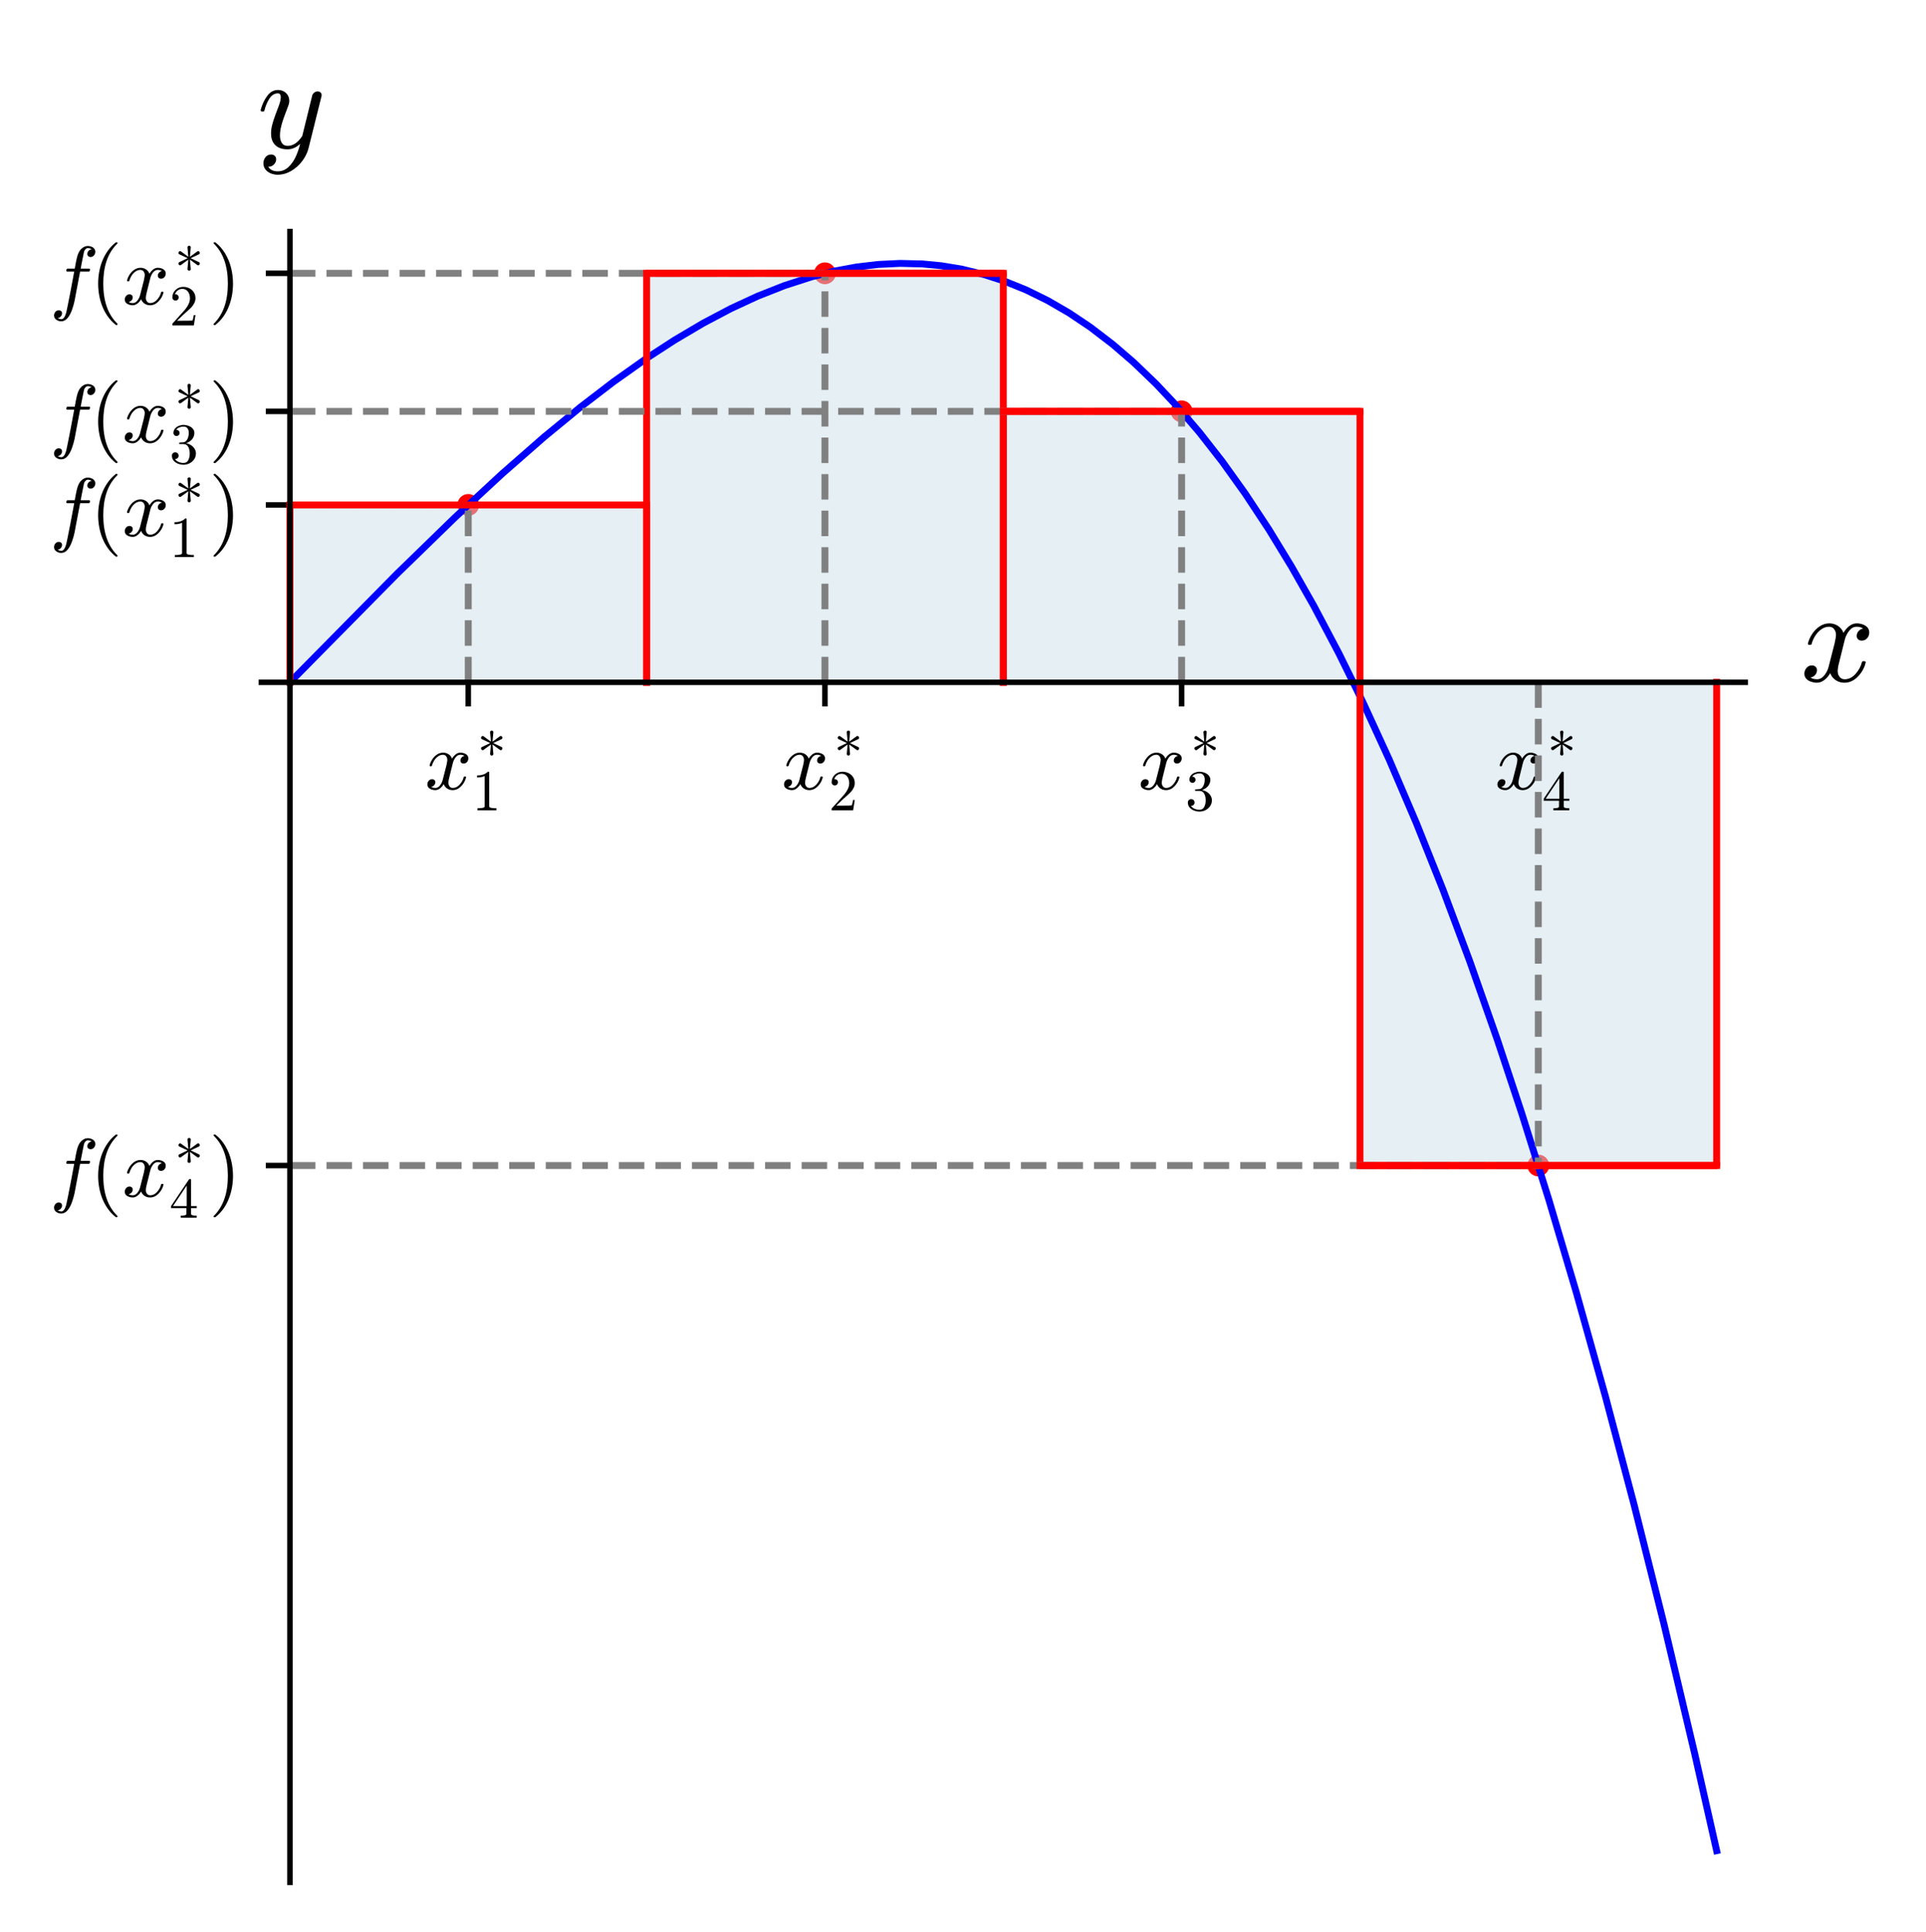<?xml version="1.0" encoding="utf-8" standalone="no"?>
<!DOCTYPE svg PUBLIC "-//W3C//DTD SVG 1.1//EN"
  "http://www.w3.org/Graphics/SVG/1.1/DTD/svg11.dtd">
<!-- Created with matplotlib (https://matplotlib.org/) -->
<svg height="280.188pt" version="1.1" viewBox="0 0 279.283 280.188" width="279.283pt" xmlns="http://www.w3.org/2000/svg" xmlns:xlink="http://www.w3.org/1999/xlink">
 <defs>
  <style type="text/css">
*{stroke-linecap:butt;stroke-linejoin:round;}
  </style>
 </defs>
 <g id="figure_1">
  <g id="patch_1">
   <path d="M 0 280.188 
L 279.283 280.188 
L 279.283 0 
L 0 0 
z
" style="fill:#ffffff;"/>
  </g>
  <g id="axes_1">
   <g id="patch_2">
    <path d="M 37.902 272.988 
L 253.063 272.988 
L 253.063 33.588 
L 37.902 33.588 
z
" style="fill:#ffffff;"/>
   </g>
   <g id="PathCollection_1">
    <path clip-path="url(#pe3fa8a6844)" d="M 67.901 74.804 
C 68.32 74.804 68.722 74.638 69.019 74.341 
C 69.315 74.045 69.482 73.642 69.482 73.223 
C 69.482 72.804 69.315 72.402 69.019 72.105 
C 68.722 71.809 68.32 71.642 67.901 71.642 
C 67.481 71.642 67.079 71.809 66.783 72.105 
C 66.486 72.402 66.32 72.804 66.32 73.223 
C 66.32 73.642 66.486 74.045 66.783 74.341 
C 67.079 74.638 67.481 74.804 67.901 74.804 
z
" style="fill:#ff0000;"/>
   </g>
   <g id="PathCollection_2">
    <path clip-path="url(#pe3fa8a6844)" d="M 119.622 41.216 
C 120.041 41.216 120.444 41.049 120.74 40.753 
C 121.037 40.456 121.203 40.054 121.203 39.634 
C 121.203 39.215 121.037 38.813 120.74 38.516 
C 120.444 38.22 120.041 38.053 119.622 38.053 
C 119.203 38.053 118.801 38.22 118.504 38.516 
C 118.208 38.813 118.041 39.215 118.041 39.634 
C 118.041 40.054 118.208 40.456 118.504 40.753 
C 118.801 41.049 119.203 41.216 119.622 41.216 
z
" style="fill:#ff0000;"/>
   </g>
   <g id="PathCollection_3">
    <path clip-path="url(#pe3fa8a6844)" d="M 171.344 61.236 
C 171.763 61.236 172.165 61.07 172.462 60.773 
C 172.758 60.477 172.925 60.075 172.925 59.655 
C 172.925 59.236 172.758 58.834 172.462 58.537 
C 172.165 58.241 171.763 58.074 171.344 58.074 
C 170.924 58.074 170.522 58.241 170.226 58.537 
C 169.929 58.834 169.762 59.236 169.762 59.655 
C 169.762 60.075 169.929 60.477 170.226 60.773 
C 170.522 61.07 170.924 61.236 171.344 61.236 
z
" style="fill:#ff0000;"/>
   </g>
   <g id="PathCollection_4">
    <path clip-path="url(#pe3fa8a6844)" d="M 223.065 170.606 
C 223.484 170.606 223.887 170.44 224.183 170.143 
C 224.48 169.847 224.646 169.444 224.646 169.025 
C 224.646 168.606 224.48 168.204 224.183 167.907 
C 223.887 167.611 223.484 167.444 223.065 167.444 
C 222.646 167.444 222.243 167.611 221.947 167.907 
C 221.65 168.204 221.484 168.606 221.484 169.025 
C 221.484 169.444 221.65 169.847 221.947 170.143 
C 222.243 170.44 222.646 170.606 223.065 170.606 
z
" style="fill:#ff0000;"/>
   </g>
   <g id="patch_3">
    <path clip-path="url(#pe3fa8a6844)" d="M 42.04 98.952 
L 42.04 73.223 
L 42.405 73.223 
L 42.638 73.223 
L 42.871 73.223 
L 42.991 73.223 
L 43.226 73.223 
L 43.523 73.223 
L 43.802 73.223 
L 44.23 73.223 
L 44.439 73.223 
L 44.543 73.223 
L 44.812 73.223 
L 45.254 73.223 
L 45.469 73.223 
L 45.713 73.223 
L 45.858 73.223 
L 46.149 73.223 
L 46.337 73.223 
L 46.71 73.223 
L 46.991 73.223 
L 47.272 73.223 
L 47.589 73.223 
L 47.632 73.223 
L 48.107 73.223 
L 48.267 73.223 
L 48.602 73.223 
L 48.9 73.223 
L 49.002 73.223 
L 49.193 73.223 
L 49.536 73.223 
L 49.9 73.223 
L 50.085 73.223 
L 50.377 73.223 
L 50.534 73.223 
L 50.943 73.223 
L 51.152 73.223 
L 51.513 73.223 
L 51.674 73.223 
L 51.826 73.223 
L 52.145 73.223 
L 52.385 73.223 
L 52.709 73.223 
L 52.989 73.223 
L 53.134 73.223 
L 53.35 73.223 
L 53.781 73.223 
L 54.074 73.223 
L 54.16 73.223 
L 54.599 73.223 
L 54.65 73.223 
L 55.086 73.223 
L 55.423 73.223 
L 55.666 73.223 
L 55.742 73.223 
L 56.104 73.223 
L 56.295 73.223 
L 56.556 73.223 
L 56.836 73.223 
L 57.076 73.223 
L 57.392 73.223 
L 57.525 73.223 
L 57.944 73.223 
L 58.049 73.223 
L 58.506 73.223 
L 58.679 73.223 
L 58.894 73.223 
L 59.282 73.223 
L 59.532 73.223 
L 59.609 73.223 
L 59.868 73.223 
L 60.289 73.223 
L 60.602 73.223 
L 60.645 73.223 
L 61.01 73.223 
L 61.245 73.223 
L 61.61 73.223 
L 61.753 73.223 
L 62.03 73.223 
L 62.365 73.223 
L 62.5 73.223 
L 62.876 73.223 
L 63.087 73.223 
L 63.284 73.223 
L 63.613 73.223 
L 63.786 73.223 
L 64.207 73.223 
L 64.265 73.223 
L 64.742 73.223 
L 64.882 73.223 
L 65.252 73.223 
L 65.366 73.223 
L 65.611 73.223 
L 65.879 73.223 
L 66.173 73.223 
L 66.577 73.223 
L 66.628 73.223 
L 67.025 73.223 
L 67.34 73.223 
L 67.536 73.223 
L 67.895 73.223 
L 68.025 73.223 
L 68.292 73.223 
L 68.583 73.223 
L 68.81 73.223 
L 69.045 73.223 
L 69.373 73.223 
L 69.538 73.223 
L 69.856 73.223 
L 69.982 73.223 
L 70.389 73.223 
L 70.707 73.223 
L 70.794 73.223 
L 71.09 73.223 
L 71.353 73.223 
L 71.709 73.223 
L 71.968 73.223 
L 72.076 73.223 
L 72.529 73.223 
L 72.817 73.223 
L 72.931 73.223 
L 73.166 73.223 
L 73.533 73.223 
L 73.761 73.223 
L 74.09 73.223 
L 74.346 73.223 
L 74.614 73.223 
L 74.856 73.223 
L 75.007 73.223 
L 75.213 73.223 
L 75.607 73.223 
L 75.884 73.223 
L 76.009 73.223 
L 76.446 73.223 
L 76.651 73.223 
L 76.993 73.223 
L 77.129 73.223 
L 77.329 73.223 
L 77.712 73.223 
L 77.879 73.223 
L 78.226 73.223 
L 78.554 73.223 
L 78.805 73.223 
L 78.82 73.223 
L 79.299 73.223 
L 79.363 73.223 
L 79.701 73.223 
L 80.039 73.223 
L 80.334 73.223 
L 80.605 73.223 
L 80.7 73.223 
L 80.978 73.223 
L 81.416 73.223 
L 81.427 73.223 
L 81.787 73.223 
L 82.055 73.223 
L 82.296 73.223 
L 82.531 73.223 
L 82.79 73.223 
L 83.062 73.223 
L 83.374 73.223 
L 83.595 73.223 
L 84.009 73.223 
L 84.243 73.223 
L 84.298 73.223 
L 84.579 73.223 
L 84.835 73.223 
L 85.084 73.223 
L 85.34 73.223 
L 85.668 73.223 
L 86.087 73.223 
L 86.137 73.223 
L 86.389 73.223 
L 86.762 73.223 
L 87.098 73.223 
L 87.303 73.223 
L 87.433 73.223 
L 87.869 73.223 
L 88.023 73.223 
L 88.272 73.223 
L 88.616 73.223 
L 88.813 73.223 
L 89.028 73.223 
L 89.392 73.223 
L 89.492 73.223 
L 89.92 73.223 
L 90.075 73.223 
L 90.5 73.223 
L 90.69 73.223 
L 90.922 73.223 
L 91.284 73.223 
L 91.326 73.223 
L 91.564 73.223 
L 91.899 73.223 
L 92.151 73.223 
L 92.334 73.223 
L 92.648 73.223 
L 93.051 73.223 
L 93.17 73.223 
L 93.39 73.223 
L 93.761 73.223 
L 93.761 98.952 
z
" style="fill:#cde0eb;opacity:0.5;"/>
   </g>
   <g id="patch_4">
    <path clip-path="url(#pe3fa8a6844)" d="M 93.761 98.952 
L 93.761 39.634 
L 93.965 39.634 
L 94.367 39.634 
L 94.585 39.634 
L 94.732 39.634 
L 95.112 39.634 
L 95.367 39.634 
L 95.525 39.634 
L 95.766 39.634 
L 96.168 39.634 
L 96.431 39.634 
L 96.565 39.634 
L 96.954 39.634 
L 97.227 39.634 
L 97.311 39.634 
L 97.62 39.634 
L 97.892 39.634 
L 98.2 39.634 
L 98.436 39.634 
L 98.766 39.634 
L 98.846 39.634 
L 99.145 39.634 
L 99.439 39.634 
L 99.743 39.634 
L 100.103 39.634 
L 100.174 39.634 
L 100.615 39.634 
L 100.802 39.634 
L 100.936 39.634 
L 101.241 39.634 
L 101.591 39.634 
L 101.765 39.634 
L 102.018 39.634 
L 102.426 39.634 
L 102.528 39.634 
L 102.972 39.634 
L 103.131 39.634 
L 103.429 39.634 
L 103.668 39.634 
L 103.775 39.634 
L 104.159 39.634 
L 104.506 39.634 
L 104.744 39.634 
L 104.821 39.634 
L 105.285 39.634 
L 105.507 39.634 
L 105.72 39.634 
L 106.088 39.634 
L 106.23 39.634 
L 106.52 39.634 
L 106.695 39.634 
L 106.917 39.634 
L 107.358 39.634 
L 107.461 39.634 
L 107.748 39.634 
L 108.012 39.634 
L 108.439 39.634 
L 108.681 39.634 
L 108.752 39.634 
L 108.981 39.634 
L 109.419 39.634 
L 109.604 39.634 
L 109.824 39.634 
L 110.128 39.634 
L 110.343 39.634 
L 110.775 39.634 
L 110.939 39.634 
L 111.251 39.634 
L 111.45 39.634 
L 111.785 39.634 
L 111.971 39.634 
L 112.112 39.634 
L 112.563 39.634 
L 112.738 39.634 
L 113.119 39.634 
L 113.285 39.634 
L 113.555 39.634 
L 113.655 39.634 
L 113.923 39.634 
L 114.319 39.634 
L 114.628 39.634 
L 114.918 39.634 
L 115.162 39.634 
L 115.288 39.634 
L 115.7 39.634 
L 115.906 39.634 
L 116.08 39.634 
L 116.454 39.634 
L 116.532 39.634 
L 116.893 39.634 
L 117.074 39.634 
L 117.345 39.634 
L 117.72 39.634 
L 117.93 39.634 
L 118.258 39.634 
L 118.412 39.634 
L 118.658 39.634 
L 119.081 39.634 
L 119.267 39.634 
L 119.536 39.634 
L 119.734 39.634 
L 120.096 39.634 
L 120.249 39.634 
L 120.405 39.634 
L 120.909 39.634 
L 120.954 39.634 
L 121.243 39.634 
L 121.549 39.634 
L 121.953 39.634 
L 122.035 39.634 
L 122.411 39.634 
L 122.624 39.634 
L 122.897 39.634 
L 123.207 39.634 
L 123.419 39.634 
L 123.777 39.634 
L 124.016 39.634 
L 124.205 39.634 
L 124.501 39.634 
L 124.659 39.634 
L 125.033 39.634 
L 125.162 39.634 
L 125.393 39.634 
L 125.853 39.634 
L 126.042 39.634 
L 126.127 39.634 
L 126.521 39.634 
L 126.714 39.634 
L 127.137 39.634 
L 127.373 39.634 
L 127.574 39.634 
L 127.71 39.634 
L 128.036 39.634 
L 128.38 39.634 
L 128.683 39.634 
L 128.942 39.634 
L 129.2 39.634 
L 129.34 39.634 
L 129.729 39.634 
L 129.789 39.634 
L 130.136 39.634 
L 130.394 39.634 
L 130.617 39.634 
L 130.984 39.634 
L 131.255 39.634 
L 131.548 39.634 
L 131.748 39.634 
L 131.887 39.634 
L 132.245 39.634 
L 132.607 39.634 
L 132.855 39.634 
L 132.98 39.634 
L 133.19 39.634 
L 133.591 39.634 
L 133.766 39.634 
L 133.929 39.634 
L 134.297 39.634 
L 134.639 39.634 
L 134.893 39.634 
L 135.116 39.634 
L 135.34 39.634 
L 135.693 39.634 
L 135.878 39.634 
L 136.147 39.634 
L 136.509 39.634 
L 136.626 39.634 
L 136.984 39.634 
L 137.091 39.634 
L 137.494 39.634 
L 137.675 39.634 
L 137.816 39.634 
L 138.211 39.634 
L 138.566 39.634 
L 138.775 39.634 
L 138.934 39.634 
L 139.257 39.634 
L 139.436 39.634 
L 139.882 39.634 
L 140.142 39.634 
L 140.235 39.634 
L 140.672 39.634 
L 140.833 39.634 
L 141.183 39.634 
L 141.453 39.634 
L 141.64 39.634 
L 141.739 39.634 
L 142.2 39.634 
L 142.407 39.634 
L 142.719 39.634 
L 142.778 39.634 
L 143.159 39.634 
L 143.447 39.634 
L 143.593 39.634 
L 143.876 39.634 
L 144.26 39.634 
L 144.487 39.634 
L 144.794 39.634 
L 144.969 39.634 
L 145.167 39.634 
L 145.483 39.634 
L 145.483 98.952 
z
" style="fill:#cde0eb;opacity:0.5;"/>
   </g>
   <g id="patch_5">
    <path clip-path="url(#pe3fa8a6844)" d="M 145.483 98.952 
L 145.483 59.655 
L 145.684 59.655 
L 146.11 59.655 
L 146.176 59.655 
L 146.526 59.655 
L 146.856 59.655 
L 146.979 59.655 
L 147.262 59.655 
L 147.527 59.655 
L 147.931 59.655 
L 148.031 59.655 
L 148.455 59.655 
L 148.479 59.655 
L 148.967 59.655 
L 149.134 59.655 
L 149.254 59.655 
L 149.728 59.655 
L 149.901 59.655 
L 150.056 59.655 
L 150.456 59.655 
L 150.557 59.655 
L 150.969 59.655 
L 151.156 59.655 
L 151.558 59.655 
L 151.64 59.655 
L 151.911 59.655 
L 152.18 59.655 
L 152.388 59.655 
L 152.651 59.655 
L 152.958 59.655 
L 153.166 59.655 
L 153.437 59.655 
L 153.867 59.655 
L 154.112 59.655 
L 154.388 59.655 
L 154.688 59.655 
L 154.711 59.655 
L 155.068 59.655 
L 155.294 59.655 
L 155.616 59.655 
L 155.859 59.655 
L 156.192 59.655 
L 156.517 59.655 
L 156.719 59.655 
L 157.047 59.655 
L 157.306 59.655 
L 157.393 59.655 
L 157.725 59.655 
L 157.915 59.655 
L 158.261 59.655 
L 158.43 59.655 
L 158.862 59.655 
L 158.919 59.655 
L 159.189 59.655 
L 159.395 59.655 
L 159.733 59.655 
L 160.118 59.655 
L 160.34 59.655 
L 160.615 59.655 
L 160.746 59.655 
L 161.156 59.655 
L 161.421 59.655 
L 161.626 59.655 
L 161.974 59.655 
L 162.138 59.655 
L 162.284 59.655 
L 162.51 59.655 
L 162.782 59.655 
L 163.196 59.655 
L 163.29 59.655 
L 163.601 59.655 
L 163.859 59.655 
L 164.263 59.655 
L 164.564 59.655 
L 164.602 59.655 
L 164.923 59.655 
L 165.146 59.655 
L 165.518 59.655 
L 165.73 59.655 
L 166.094 59.655 
L 166.318 59.655 
L 166.563 59.655 
L 166.877 59.655 
L 167.067 59.655 
L 167.305 59.655 
L 167.7 59.655 
L 167.936 59.655 
L 168.137 59.655 
L 168.381 59.655 
L 168.591 59.655 
L 168.784 59.655 
L 169.194 59.655 
L 169.513 59.655 
L 169.738 59.655 
L 169.845 59.655 
L 170.286 59.655 
L 170.366 59.655 
L 170.684 59.655 
L 170.984 59.655 
L 171.174 59.655 
L 171.449 59.655 
L 171.671 59.655 
L 172.066 59.655 
L 172.264 59.655 
L 172.535 59.655 
L 172.756 59.655 
L 173.036 59.655 
L 173.186 59.655 
L 173.567 59.655 
L 173.725 59.655 
L 173.95 59.655 
L 174.31 59.655 
L 174.597 59.655 
L 174.976 59.655 
L 175.141 59.655 
L 175.434 59.655 
L 175.514 59.655 
L 175.78 59.655 
L 176.038 59.655 
L 176.526 59.655 
L 176.582 59.655 
L 176.831 59.655 
L 177.193 59.655 
L 177.346 59.655 
L 177.622 59.655 
L 178.047 59.655 
L 178.344 59.655 
L 178.527 59.655 
L 178.879 59.655 
L 178.982 59.655 
L 179.144 59.655 
L 179.634 59.655 
L 179.683 59.655 
L 180.007 59.655 
L 180.341 59.655 
L 180.544 59.655 
L 180.865 59.655 
L 181.026 59.655 
L 181.267 59.655 
L 181.719 59.655 
L 181.824 59.655 
L 182.122 59.655 
L 182.314 59.655 
L 182.548 59.655 
L 182.94 59.655 
L 183.079 59.655 
L 183.379 59.655 
L 183.79 59.655 
L 184.042 59.655 
L 184.143 59.655 
L 184.348 59.655 
L 184.602 59.655 
L 185.069 59.655 
L 185.282 59.655 
L 185.581 59.655 
L 185.656 59.655 
L 186.148 59.655 
L 186.408 59.655 
L 186.645 59.655 
L 186.784 59.655 
L 186.99 59.655 
L 187.287 59.655 
L 187.545 59.655 
L 187.891 59.655 
L 188.082 59.655 
L 188.252 59.655 
L 188.599 59.655 
L 188.919 59.655 
L 189.053 59.655 
L 189.293 59.655 
L 189.656 59.655 
L 189.944 59.655 
L 190.31 59.655 
L 190.44 59.655 
L 190.639 59.655 
L 191.012 59.655 
L 191.342 59.655 
L 191.516 59.655 
L 191.815 59.655 
L 192.091 59.655 
L 192.25 59.655 
L 192.587 59.655 
L 192.681 59.655 
L 193.091 59.655 
L 193.208 59.655 
L 193.561 59.655 
L 193.806 59.655 
L 194.1 59.655 
L 194.272 59.655 
L 194.715 59.655 
L 194.742 59.655 
L 195.22 59.655 
L 195.296 59.655 
L 195.667 59.655 
L 196.005 59.655 
L 196.147 59.655 
L 196.299 59.655 
L 196.711 59.655 
L 196.959 59.655 
L 197.204 59.655 
L 197.204 98.952 
z
" style="fill:#cde0eb;opacity:0.5;"/>
   </g>
   <g id="patch_6">
    <path clip-path="url(#pe3fa8a6844)" d="M 197.204 98.952 
L 197.204 169.025 
L 197.451 169.025 
L 197.681 169.025 
L 198.039 169.025 
L 198.303 169.025 
L 198.401 169.025 
L 198.727 169.025 
L 199.074 169.025 
L 199.157 169.025 
L 199.433 169.025 
L 199.794 169.025 
L 200.094 169.025 
L 200.422 169.025 
L 200.574 169.025 
L 200.956 169.025 
L 201.218 169.025 
L 201.375 169.025 
L 201.572 169.025 
L 201.998 169.025 
L 202.188 169.025 
L 202.433 169.025 
L 202.743 169.025 
L 203.005 169.025 
L 203.08 169.025 
L 203.426 169.025 
L 203.826 169.025 
L 204.028 169.025 
L 204.345 169.025 
L 204.608 169.025 
L 204.658 169.025 
L 205.104 169.025 
L 205.224 169.025 
L 205.605 169.025 
L 205.9 169.025 
L 206.067 169.025 
L 206.391 169.025 
L 206.549 169.025 
L 206.898 169.025 
L 207.065 169.025 
L 207.427 169.025 
L 207.607 169.025 
L 207.793 169.025 
L 208.127 169.025 
L 208.319 169.025 
L 208.663 169.025 
L 208.816 169.025 
L 209.128 169.025 
L 209.431 169.025 
L 209.756 169.025 
L 209.949 169.025 
L 210.192 169.025 
L 210.56 169.025 
L 210.712 169.025 
L 210.914 169.025 
L 211.258 169.025 
L 211.52 169.025 
L 211.729 169.025 
L 212.138 169.025 
L 212.379 169.025 
L 212.627 169.025 
L 212.928 169.025 
L 212.985 169.025 
L 213.202 169.025 
L 213.466 169.025 
L 213.856 169.025 
L 214.117 169.025 
L 214.416 169.025 
L 214.489 169.025 
L 214.875 169.025 
L 215.246 169.025 
L 215.426 169.025 
L 215.781 169.025 
L 215.899 169.025 
L 216.29 169.025 
L 216.509 169.025 
L 216.699 169.025 
L 217.015 169.025 
L 217.146 169.025 
L 217.355 169.025 
L 217.696 169.025 
L 217.882 169.025 
L 218.245 169.025 
L 218.461 169.025 
L 218.693 169.025 
L 219.006 169.025 
L 219.231 169.025 
L 219.615 169.025 
L 219.821 169.025 
L 220.183 169.025 
L 220.253 169.025 
L 220.501 169.025 
L 220.768 169.025 
L 221.069 169.025 
L 221.492 169.025 
L 221.753 169.025 
L 221.962 169.025 
L 222.107 169.025 
L 222.485 169.025 
L 222.622 169.025 
L 223.024 169.025 
L 223.297 169.025 
L 223.346 169.025 
L 223.597 169.025 
L 224.088 169.025 
L 224.302 169.025 
L 224.365 169.025 
L 224.633 169.025 
L 225.125 169.025 
L 225.404 169.025 
L 225.475 169.025 
L 225.924 169.025 
L 225.949 169.025 
L 226.378 169.025 
L 226.501 169.025 
L 226.83 169.025 
L 227.062 169.025 
L 227.445 169.025 
L 227.576 169.025 
L 227.825 169.025 
L 228.165 169.025 
L 228.355 169.025 
L 228.658 169.025 
L 228.833 169.025 
L 229.049 169.025 
L 229.367 169.025 
L 229.746 169.025 
L 230.016 169.025 
L 230.295 169.025 
L 230.392 169.025 
L 230.66 169.025 
L 230.966 169.025 
L 231.25 169.025 
L 231.561 169.025 
L 231.729 169.025 
L 231.935 169.025 
L 232.32 169.025 
L 232.517 169.025 
L 232.852 169.025 
L 233.117 169.025 
L 233.28 169.025 
L 233.633 169.025 
L 233.813 169.025 
L 234.126 169.025 
L 234.405 169.025 
L 234.743 169.025 
L 234.919 169.025 
L 235.134 169.025 
L 235.433 169.025 
L 235.722 169.025 
L 235.963 169.025 
L 236.132 169.025 
L 236.378 169.025 
L 236.754 169.025 
L 236.922 169.025 
L 237.122 169.025 
L 237.514 169.025 
L 237.802 169.025 
L 237.967 169.025 
L 238.208 169.025 
L 238.481 169.025 
L 238.906 169.025 
L 239.125 169.025 
L 239.313 169.025 
L 239.589 169.025 
L 239.898 169.025 
L 240.144 169.025 
L 240.276 169.025 
L 240.645 169.025 
L 240.877 169.025 
L 241.072 169.025 
L 241.449 169.025 
L 241.521 169.025 
L 241.904 169.025 
L 242.079 169.025 
L 242.416 169.025 
L 242.642 169.025 
L 242.828 169.025 
L 243.101 169.025 
L 243.504 169.025 
L 243.839 169.025 
L 244.099 169.025 
L 244.287 169.025 
L 244.436 169.025 
L 244.836 169.025 
L 245.156 169.025 
L 245.183 169.025 
L 245.567 169.025 
L 245.84 169.025 
L 245.941 169.025 
L 246.243 169.025 
L 246.708 169.025 
L 246.934 169.025 
L 247.145 169.025 
L 247.248 169.025 
L 247.653 169.025 
L 247.883 169.025 
L 248.227 169.025 
L 248.521 169.025 
L 248.747 169.025 
L 248.926 169.025 
L 248.926 98.952 
z
" style="fill:#cde0eb;opacity:0.5;"/>
   </g>
   <g id="matplotlib.axis_1">
    <g id="xtick_1">
     <g id="line2d_1">
      <defs>
       <path d="M 0 0 
L 0 3.5 
" id="m8d036a717a" style="stroke:#000000;stroke-width:0.8;"/>
      </defs>
      <g>
       <use style="stroke:#000000;stroke-width:0.8;" x="67.901" xlink:href="#m8d036a717a" y="98.952"/>
      </g>
     </g>
     <g id="text_1">
      <!-- $x_1^{\ast}$ -->
      <defs>
       <path d="M 7.812 2.875 
Q 9.578 1.516 12.797 1.516 
Q 15.922 1.516 18.312 4.516 
Q 20.703 7.516 21.578 11.078 
L 26.125 28.812 
Q 27.203 33.641 27.203 35.406 
Q 27.203 37.891 25.812 39.75 
Q 24.422 41.609 21.922 41.609 
Q 18.75 41.609 15.969 39.625 
Q 13.188 37.641 11.281 34.594 
Q 9.375 31.547 8.594 28.422 
Q 8.406 27.781 7.812 27.781 
L 6.594 27.781 
Q 5.812 27.781 5.812 28.719 
L 5.812 29 
Q 6.781 32.719 9.125 36.25 
Q 11.469 39.797 14.859 41.984 
Q 18.266 44.188 22.125 44.188 
Q 25.781 44.188 28.734 42.234 
Q 31.688 40.281 32.906 36.922 
Q 34.625 39.984 37.281 42.078 
Q 39.938 44.188 43.109 44.188 
Q 45.266 44.188 47.5 43.422 
Q 49.75 42.672 51.172 41.109 
Q 52.594 39.547 52.594 37.203 
Q 52.594 34.672 50.953 32.828 
Q 49.312 31 46.781 31 
Q 45.172 31 44.094 32.031 
Q 43.016 33.062 43.016 34.625 
Q 43.016 36.719 44.453 38.297 
Q 45.906 39.891 47.906 40.188 
Q 46.094 41.609 42.922 41.609 
Q 39.703 41.609 37.328 38.625 
Q 34.969 35.641 33.984 31.984 
L 29.594 14.312 
Q 28.516 10.297 28.516 7.719 
Q 28.516 5.172 29.953 3.344 
Q 31.391 1.516 33.797 1.516 
Q 38.484 1.516 42.156 5.641 
Q 45.844 9.766 47.016 14.703 
Q 47.219 15.281 47.797 15.281 
L 49.031 15.281 
Q 49.422 15.281 49.656 15.016 
Q 49.906 14.75 49.906 14.406 
Q 49.906 14.312 49.812 14.109 
Q 48.391 8.156 43.844 3.516 
Q 39.312 -1.125 33.594 -1.125 
Q 29.938 -1.125 26.984 0.844 
Q 24.031 2.828 22.797 6.203 
Q 21.234 3.266 18.469 1.062 
Q 15.719 -1.125 12.594 -1.125 
Q 10.453 -1.125 8.172 -0.359 
Q 5.906 0.391 4.484 1.953 
Q 3.078 3.516 3.078 5.906 
Q 3.078 8.25 4.703 10.172 
Q 6.344 12.109 8.797 12.109 
Q 10.453 12.109 11.578 11.109 
Q 12.703 10.109 12.703 8.5 
Q 12.703 6.391 11.297 4.828 
Q 9.906 3.266 7.812 2.875 
z
" id="Cmmi10-120"/>
       <path d="M 9.422 12.703 
Q 8.297 12.703 7.391 13.641 
Q 6.5 14.594 6.5 15.719 
Q 6.5 17.438 7.906 18.109 
L 22.312 25 
L 7.906 31.781 
Q 6.5 32.375 6.5 34.188 
Q 6.5 35.297 7.391 36.25 
Q 8.297 37.203 9.422 37.203 
Q 10.156 37.203 10.797 36.719 
L 23.578 27.391 
L 22.125 43.703 
Q 22.125 44.922 22.953 45.703 
Q 23.781 46.484 25 46.484 
Q 26.172 46.484 26.969 45.75 
Q 27.781 45.016 27.781 43.891 
L 27.781 43.703 
L 26.312 27.391 
L 39.109 36.719 
Q 39.75 37.203 40.484 37.203 
Q 41.703 37.203 42.547 36.25 
Q 43.406 35.297 43.406 34.188 
Q 43.406 32.375 42 31.781 
L 27.594 25 
L 42 18.109 
Q 43.406 17.438 43.406 15.719 
Q 43.406 14.594 42.547 13.641 
Q 41.703 12.703 40.484 12.703 
Q 39.75 12.703 39.109 13.188 
L 26.312 22.516 
L 27.781 6.297 
L 27.781 6 
Q 27.781 4.891 26.922 4.156 
Q 26.078 3.422 25 3.422 
Q 23.828 3.422 22.969 4.219 
Q 22.125 5.031 22.125 6.203 
L 23.578 22.516 
L 10.797 13.188 
Q 10.156 12.703 9.422 12.703 
z
" id="Cmsy10-164"/>
       <path d="M 9.281 0 
L 9.281 3.516 
Q 21.781 3.516 21.781 6.688 
L 21.781 59.188 
Q 16.609 56.688 8.688 56.688 
L 8.688 60.203 
Q 20.953 60.203 27.203 66.609 
L 28.609 66.609 
Q 28.953 66.609 29.266 66.328 
Q 29.594 66.062 29.594 65.719 
L 29.594 6.688 
Q 29.594 3.516 42.094 3.516 
L 42.094 0 
z
" id="Cmr10-49"/>
      </defs>
      <g transform="translate(61.601 114.472)scale(0.12 -0.12)">
       <use transform="translate(0 0.197)" xlink:href="#Cmmi10-120"/>
       <use transform="translate(63.383 38.461)scale(0.7)" xlink:href="#Cmsy10-164"/>
       <use transform="translate(57.08 -25.312)scale(0.7)" xlink:href="#Cmr10-49"/>
      </g>
     </g>
    </g>
    <g id="xtick_2">
     <g id="line2d_2">
      <g>
       <use style="stroke:#000000;stroke-width:0.8;" x="119.622" xlink:href="#m8d036a717a" y="98.952"/>
      </g>
     </g>
     <g id="text_2">
      <!-- $x_2^{\ast}$ -->
      <defs>
       <path d="M 4.984 0 
L 4.984 2.688 
Q 4.984 2.938 5.172 3.219 
L 20.703 20.406 
Q 24.219 24.219 26.406 26.797 
Q 28.609 29.391 30.75 32.766 
Q 32.906 36.141 34.156 39.625 
Q 35.406 43.109 35.406 47.016 
Q 35.406 51.125 33.891 54.859 
Q 32.375 58.594 29.375 60.844 
Q 26.375 63.094 22.125 63.094 
Q 17.781 63.094 14.312 60.469 
Q 10.844 57.859 9.422 53.719 
Q 9.812 53.812 10.5 53.812 
Q 12.75 53.812 14.328 52.297 
Q 15.922 50.781 15.922 48.391 
Q 15.922 46.094 14.328 44.5 
Q 12.75 42.922 10.5 42.922 
Q 8.156 42.922 6.562 44.547 
Q 4.984 46.188 4.984 48.391 
Q 4.984 52.156 6.391 55.438 
Q 7.812 58.734 10.469 61.297 
Q 13.141 63.875 16.484 65.234 
Q 19.828 66.609 23.578 66.609 
Q 29.297 66.609 34.219 64.188 
Q 39.156 61.766 42.031 57.344 
Q 44.922 52.938 44.922 47.016 
Q 44.922 42.672 43.016 38.766 
Q 41.109 34.859 38.125 31.656 
Q 35.156 28.469 30.516 24.406 
Q 25.875 20.359 24.422 19 
L 13.094 8.109 
L 22.703 8.109 
Q 29.781 8.109 34.547 8.219 
Q 39.312 8.344 39.594 8.594 
Q 40.766 9.859 42 17.828 
L 44.922 17.828 
L 42.094 0 
z
" id="Cmr10-50"/>
      </defs>
      <g transform="translate(113.322 114.472)scale(0.12 -0.12)">
       <use transform="translate(0 0.197)" xlink:href="#Cmmi10-120"/>
       <use transform="translate(63.383 38.461)scale(0.7)" xlink:href="#Cmsy10-164"/>
       <use transform="translate(57.08 -25.312)scale(0.7)" xlink:href="#Cmr10-50"/>
      </g>
     </g>
    </g>
    <g id="xtick_3">
     <g id="line2d_3">
      <g>
       <use style="stroke:#000000;stroke-width:0.8;" x="171.344" xlink:href="#m8d036a717a" y="98.952"/>
      </g>
     </g>
     <g id="text_3">
      <!-- $x_3^{\ast}$ -->
      <defs>
       <path d="M 9.516 7.719 
Q 11.859 4.297 15.812 2.641 
Q 19.781 0.984 24.312 0.984 
Q 30.125 0.984 32.562 5.938 
Q 35.016 10.891 35.016 17.188 
Q 35.016 20.016 34.5 22.844 
Q 33.984 25.688 32.766 28.125 
Q 31.547 30.562 29.422 32.031 
Q 27.297 33.5 24.219 33.5 
L 17.578 33.5 
Q 16.703 33.5 16.703 34.422 
L 16.703 35.297 
Q 16.703 36.078 17.578 36.078 
L 23.094 36.531 
Q 26.609 36.531 28.922 39.156 
Q 31.25 41.797 32.328 45.578 
Q 33.406 49.359 33.406 52.781 
Q 33.406 57.562 31.156 60.641 
Q 28.906 63.719 24.312 63.719 
Q 20.516 63.719 17.047 62.281 
Q 13.578 60.844 11.531 57.906 
Q 11.719 57.953 11.859 57.984 
Q 12.016 58.016 12.203 58.016 
Q 14.453 58.016 15.969 56.453 
Q 17.484 54.891 17.484 52.688 
Q 17.484 50.531 15.969 48.969 
Q 14.453 47.406 12.203 47.406 
Q 10.016 47.406 8.453 48.969 
Q 6.891 50.531 6.891 52.688 
Q 6.891 56.984 9.469 60.156 
Q 12.062 63.328 16.141 64.969 
Q 20.219 66.609 24.312 66.609 
Q 27.344 66.609 30.703 65.703 
Q 34.078 64.797 36.812 63.109 
Q 39.547 61.422 41.281 58.781 
Q 43.016 56.156 43.016 52.781 
Q 43.016 48.578 41.141 45.016 
Q 39.266 41.453 35.984 38.859 
Q 32.719 36.281 28.812 35.016 
Q 33.156 34.188 37.062 31.734 
Q 40.969 29.297 43.328 25.484 
Q 45.703 21.688 45.703 17.281 
Q 45.703 11.766 42.672 7.297 
Q 39.656 2.828 34.719 0.312 
Q 29.781 -2.203 24.312 -2.203 
Q 19.625 -2.203 14.906 -0.406 
Q 10.203 1.375 7.203 4.938 
Q 4.203 8.5 4.203 13.484 
Q 4.203 15.969 5.859 17.625 
Q 7.516 19.281 10.016 19.281 
Q 11.625 19.281 12.969 18.531 
Q 14.312 17.781 15.062 16.406 
Q 15.828 15.047 15.828 13.484 
Q 15.828 11.031 14.109 9.375 
Q 12.406 7.719 10.016 7.719 
z
" id="Cmr10-51"/>
      </defs>
      <g transform="translate(165.044 114.472)scale(0.12 -0.12)">
       <use transform="translate(0 0.197)" xlink:href="#Cmmi10-120"/>
       <use transform="translate(63.383 38.461)scale(0.7)" xlink:href="#Cmsy10-164"/>
       <use transform="translate(57.08 -25.312)scale(0.7)" xlink:href="#Cmr10-51"/>
      </g>
     </g>
    </g>
    <g id="xtick_4">
     <g id="line2d_4">
      <g>
       <use style="stroke:#000000;stroke-width:0.8;" x="223.065" xlink:href="#m8d036a717a" y="98.952"/>
      </g>
     </g>
     <g id="text_4">
      <!-- $x_4^{\ast}$ -->
      <defs>
       <path d="M 2.781 16.5 
L 2.781 20.016 
L 33.688 66.109 
Q 34.031 66.609 34.719 66.609 
L 36.188 66.609 
Q 37.312 66.609 37.312 65.484 
L 37.312 20.016 
L 47.125 20.016 
L 47.125 16.5 
L 37.312 16.5 
L 37.312 6.688 
Q 37.312 4.641 40.234 4.078 
Q 43.172 3.516 47.016 3.516 
L 47.016 0 
L 19.484 0 
L 19.484 3.516 
Q 23.344 3.516 26.266 4.078 
Q 29.203 4.641 29.203 6.688 
L 29.203 16.5 
z
M 6.109 20.016 
L 29.781 20.016 
L 29.781 55.422 
z
" id="Cmr10-52"/>
      </defs>
      <g transform="translate(216.765 114.472)scale(0.12 -0.12)">
       <use transform="translate(0 0.197)" xlink:href="#Cmmi10-120"/>
       <use transform="translate(63.383 38.461)scale(0.7)" xlink:href="#Cmsy10-164"/>
       <use transform="translate(57.08 -25.312)scale(0.7)" xlink:href="#Cmr10-52"/>
      </g>
     </g>
    </g>
    <g id="text_5">
     <!-- $x$ -->
     <g transform="translate(261.063 98.952)scale(0.19 -0.19)">
      <use transform="translate(0 0.812)" xlink:href="#Cmmi10-120"/>
     </g>
    </g>
   </g>
   <g id="matplotlib.axis_2">
    <g id="ytick_1">
     <g id="line2d_5">
      <defs>
       <path d="M 0 0 
L -3.5 0 
" id="m26a7277924" style="stroke:#000000;stroke-width:0.8;"/>
      </defs>
      <g>
       <use style="stroke:#000000;stroke-width:0.8;" x="42.04" xlink:href="#m26a7277924" y="73.223"/>
      </g>
     </g>
     <g id="text_6">
      <!-- $f(x_1^{\ast})$ -->
      <defs>
       <path d="M 9.719 -16.5 
Q 11.578 -17.922 14.203 -17.922 
Q 17.781 -17.922 20.016 -10.016 
Q 20.953 -6.203 25.094 15.094 
L 29.688 39.594 
L 21.094 39.594 
Q 20.125 39.594 20.125 40.922 
Q 20.516 43.109 21.391 43.109 
L 30.328 43.109 
L 31.5 49.609 
Q 32.078 52.641 32.562 54.812 
Q 33.062 56.984 33.625 58.828 
Q 34.188 60.688 35.297 62.984 
Q 37.016 66.266 39.922 68.391 
Q 42.828 70.516 46.188 70.516 
Q 48.391 70.516 50.469 69.703 
Q 52.547 68.891 53.859 67.281 
Q 55.172 65.672 55.172 63.484 
Q 55.172 60.938 53.484 59.047 
Q 51.812 57.172 49.422 57.172 
Q 47.797 57.172 46.656 58.172 
Q 45.516 59.188 45.516 60.797 
Q 45.516 62.984 47 64.625 
Q 48.484 66.266 50.688 66.5 
Q 48.828 67.922 46.094 67.922 
Q 44.578 67.922 43.234 66.5 
Q 41.891 65.094 41.5 63.484 
Q 40.875 60.938 38.719 49.703 
L 37.5 43.109 
L 47.797 43.109 
Q 48.781 43.109 48.781 41.797 
Q 48.734 41.547 48.578 40.938 
Q 48.438 40.328 48.172 39.953 
Q 47.906 39.594 47.516 39.594 
L 36.812 39.594 
L 32.172 15.188 
Q 31.297 9.859 30.141 4.359 
Q 29 -1.125 26.922 -6.906 
Q 24.859 -12.703 21.625 -16.609 
Q 18.406 -20.516 14.016 -20.516 
Q 10.641 -20.516 7.984 -18.578 
Q 5.328 -16.656 5.328 -13.484 
Q 5.328 -10.938 6.953 -9.047 
Q 8.594 -7.172 11.078 -7.172 
Q 12.75 -7.172 13.859 -8.172 
Q 14.984 -9.188 14.984 -10.797 
Q 14.984 -12.938 13.391 -14.719 
Q 11.812 -16.5 9.719 -16.5 
z
" id="Cmmi10-102"/>
       <path d="M 31 -24.812 
Q 25.438 -20.406 21.406 -14.719 
Q 17.391 -9.031 14.812 -2.578 
Q 12.25 3.859 10.984 10.891 
Q 9.719 17.922 9.719 25 
Q 9.719 32.172 10.984 39.203 
Q 12.25 46.234 14.859 52.734 
Q 17.484 59.234 21.531 64.891 
Q 25.594 70.562 31 74.812 
Q 31 75 31.5 75 
L 32.422 75 
Q 32.719 75 32.953 74.734 
Q 33.203 74.469 33.203 74.125 
Q 33.203 73.688 33.016 73.484 
Q 28.125 68.703 24.875 63.234 
Q 21.625 57.766 19.641 51.578 
Q 17.672 45.406 16.797 38.781 
Q 15.922 32.172 15.922 25 
Q 15.922 -6.781 32.906 -23.297 
Q 33.203 -23.578 33.203 -24.125 
Q 33.203 -24.359 32.938 -24.672 
Q 32.672 -25 32.422 -25 
L 31.5 -25 
Q 31 -25 31 -24.812 
z
" id="Cmr10-40"/>
       <path d="M 6.5 -25 
Q 5.609 -25 5.609 -24.125 
Q 5.609 -23.688 5.812 -23.484 
Q 22.906 -6.781 22.906 25 
Q 22.906 56.781 6 73.297 
Q 5.609 73.531 5.609 74.125 
Q 5.609 74.469 5.875 74.734 
Q 6.156 75 6.5 75 
L 7.422 75 
Q 7.719 75 7.906 74.812 
Q 15.094 69.141 19.875 61.031 
Q 24.656 52.938 26.875 43.75 
Q 29.109 34.578 29.109 25 
Q 29.109 17.922 27.906 11.062 
Q 26.703 4.203 24.094 -2.453 
Q 21.484 -9.125 17.484 -14.766 
Q 13.484 -20.406 7.906 -24.812 
Q 7.719 -25 7.422 -25 
z
" id="Cmr10-41"/>
      </defs>
      <g transform="translate(7.2 77.723)scale(0.12 -0.12)">
       <use xlink:href="#Cmmi10-102"/>
       <use transform="translate(48.877 0)" xlink:href="#Cmr10-40"/>
       <use transform="translate(87.695 0)" xlink:href="#Cmmi10-120"/>
       <use transform="translate(151.079 38.264)scale(0.7)" xlink:href="#Cmsy10-164"/>
       <use transform="translate(144.775 -25.509)scale(0.7)" xlink:href="#Cmr10-49"/>
       <use transform="translate(192.456 0)" xlink:href="#Cmr10-41"/>
      </g>
     </g>
    </g>
    <g id="ytick_2">
     <g id="line2d_6">
      <g>
       <use style="stroke:#000000;stroke-width:0.8;" x="42.04" xlink:href="#m26a7277924" y="39.634"/>
      </g>
     </g>
     <g id="text_7">
      <!-- $f(x_2^{\ast})$ -->
      <g transform="translate(7.2 44.134)scale(0.12 -0.12)">
       <use xlink:href="#Cmmi10-102"/>
       <use transform="translate(48.877 0)" xlink:href="#Cmr10-40"/>
       <use transform="translate(87.695 0)" xlink:href="#Cmmi10-120"/>
       <use transform="translate(151.079 38.264)scale(0.7)" xlink:href="#Cmsy10-164"/>
       <use transform="translate(144.775 -25.509)scale(0.7)" xlink:href="#Cmr10-50"/>
       <use transform="translate(192.456 0)" xlink:href="#Cmr10-41"/>
      </g>
     </g>
    </g>
    <g id="ytick_3">
     <g id="line2d_7">
      <g>
       <use style="stroke:#000000;stroke-width:0.8;" x="42.04" xlink:href="#m26a7277924" y="59.655"/>
      </g>
     </g>
     <g id="text_8">
      <!-- $f(x_3^{\ast})$ -->
      <g transform="translate(7.2 64.155)scale(0.12 -0.12)">
       <use xlink:href="#Cmmi10-102"/>
       <use transform="translate(48.877 0)" xlink:href="#Cmr10-40"/>
       <use transform="translate(87.695 0)" xlink:href="#Cmmi10-120"/>
       <use transform="translate(151.079 38.264)scale(0.7)" xlink:href="#Cmsy10-164"/>
       <use transform="translate(144.775 -25.509)scale(0.7)" xlink:href="#Cmr10-51"/>
       <use transform="translate(192.456 0)" xlink:href="#Cmr10-41"/>
      </g>
     </g>
    </g>
    <g id="ytick_4">
     <g id="line2d_8">
      <g>
       <use style="stroke:#000000;stroke-width:0.8;" x="42.04" xlink:href="#m26a7277924" y="169.025"/>
      </g>
     </g>
     <g id="text_9">
      <!-- $f(x_4^{\ast})$ -->
      <g transform="translate(7.2 173.525)scale(0.12 -0.12)">
       <use xlink:href="#Cmmi10-102"/>
       <use transform="translate(48.877 0)" xlink:href="#Cmr10-40"/>
       <use transform="translate(87.695 0)" xlink:href="#Cmmi10-120"/>
       <use transform="translate(151.079 38.264)scale(0.7)" xlink:href="#Cmsy10-164"/>
       <use transform="translate(144.775 -25.509)scale(0.7)" xlink:href="#Cmr10-52"/>
       <use transform="translate(192.456 0)" xlink:href="#Cmr10-41"/>
      </g>
     </g>
    </g>
    <g id="text_10">
     <!-- $y$ -->
     <defs>
      <path d="M 8.406 -14.312 
Q 10.5 -17.922 15.719 -17.922 
Q 20.453 -17.922 23.922 -14.594 
Q 27.391 -11.281 29.516 -6.562 
Q 31.641 -1.859 32.812 3.078 
Q 28.375 -1.125 23.188 -1.125 
Q 19.234 -1.125 16.453 0.234 
Q 13.672 1.609 12.125 4.312 
Q 10.594 7.031 10.594 10.891 
Q 10.594 14.156 11.469 17.594 
Q 12.359 21.047 13.938 25.266 
Q 15.531 29.5 16.703 32.625 
Q 18.016 36.281 18.016 38.625 
Q 18.016 41.609 15.828 41.609 
Q 11.859 41.609 9.297 37.531 
Q 6.734 33.453 5.516 28.422 
Q 5.328 27.781 4.688 27.781 
L 3.516 27.781 
Q 2.688 27.781 2.688 28.719 
L 2.688 29 
Q 4.297 34.969 7.609 39.578 
Q 10.938 44.188 16.016 44.188 
Q 19.578 44.188 22.047 41.844 
Q 24.516 39.5 24.516 35.891 
Q 24.516 34.031 23.688 31.984 
Q 23.25 30.766 21.688 26.656 
Q 20.125 22.562 19.281 19.875 
Q 18.453 17.188 17.922 14.594 
Q 17.391 12.016 17.391 9.422 
Q 17.391 6.109 18.797 3.812 
Q 20.219 1.516 23.297 1.516 
Q 29.5 1.516 34.422 9.078 
L 42 39.891 
Q 42.328 41.219 43.547 42.156 
Q 44.781 43.109 46.188 43.109 
Q 47.406 43.109 48.312 42.328 
Q 49.219 41.547 49.219 40.281 
Q 49.219 39.703 49.125 39.5 
L 39.203 -0.297 
Q 37.891 -5.422 34.375 -10.109 
Q 30.859 -14.797 25.906 -17.656 
Q 20.953 -20.516 15.578 -20.516 
Q 12.984 -20.516 10.438 -19.5 
Q 7.906 -18.5 6.344 -16.5 
Q 4.781 -14.5 4.781 -11.812 
Q 4.781 -9.078 6.391 -7.078 
Q 8.016 -5.078 10.688 -5.078 
Q 12.312 -5.078 13.406 -6.078 
Q 14.5 -7.078 14.5 -8.688 
Q 14.5 -10.984 12.781 -12.688 
Q 11.078 -14.406 8.797 -14.406 
Q 8.688 -14.359 8.594 -14.328 
Q 8.5 -14.312 8.406 -14.312 
z
" id="Cmmi10-121"/>
     </defs>
     <g transform="translate(37.29 21.598)scale(0.19 -0.19)">
      <use transform="translate(0 0.812)" xlink:href="#Cmmi10-121"/>
     </g>
    </g>
   </g>
   <g id="line2d_9">
    <path clip-path="url(#pe3fa8a6844)" d="M 42.04 98.952 
L 57.546 83.239 
L 65.991 75.025 
L 72.813 68.704 
L 78.916 63.361 
L 84.2 59.019 
L 88.973 55.358 
L 93.951 51.833 
L 97.819 49.322 
L 101.981 46.862 
L 106.004 44.739 
L 109.841 42.962 
L 113.743 41.42 
L 117.656 40.157 
L 121.052 39.303 
L 124.172 38.725 
L 127.304 38.353 
L 130.514 38.196 
L 133.752 38.276 
L 136.528 38.542 
L 139.404 39.016 
L 142.663 39.805 
L 145.626 40.762 
L 148.802 42.048 
L 151.924 43.584 
L 155.036 45.39 
L 158.078 47.428 
L 161.34 49.923 
L 164.359 52.523 
L 167.63 55.666 
L 170.598 58.818 
L 173.941 62.719 
L 177.226 66.922 
L 180.537 71.541 
L 184.007 76.802 
L 187.272 82.157 
L 190.488 87.819 
L 194.158 94.769 
L 197.592 101.75 
L 201.45 110.159 
L 205.381 119.355 
L 209.255 129.059 
L 213.116 139.375 
L 217.115 150.753 
L 220.677 161.495 
L 224.617 174.061 
L 228.551 187.337 
L 232.784 202.457 
L 236.961 218.242 
L 241.267 235.436 
L 245.749 254.344 
L 248.926 268.385 
L 248.926 268.385 
" style="fill:none;stroke:#0000ff;stroke-linecap:square;"/>
   </g>
   <g id="line2d_10">
    <path clip-path="url(#pe3fa8a6844)" d="M 42.04 98.952 
L 42.04 73.223 
L 93.761 73.223 
L 93.761 98.952 
" style="fill:none;stroke:#ff0000;stroke-linecap:square;"/>
   </g>
   <g id="line2d_11">
    <path clip-path="url(#pe3fa8a6844)" d="M 67.901 98.952 
L 67.901 73.223 
" style="fill:none;stroke:#808080;stroke-dasharray:3.7,1.6;stroke-dashoffset:0;"/>
   </g>
   <g id="line2d_12">
    <path clip-path="url(#pe3fa8a6844)" d="M 42.04 73.223 
L 67.901 73.223 
" style="fill:none;stroke:#808080;stroke-dasharray:3.7,1.6;stroke-dashoffset:0;"/>
   </g>
   <g id="line2d_13">
    <path clip-path="url(#pe3fa8a6844)" d="M 42.04 73.223 
L 93.761 73.223 
L 93.761 73.223 
" style="fill:none;stroke:#ff0000;stroke-linecap:square;"/>
   </g>
   <g id="line2d_14">
    <path clip-path="url(#pe3fa8a6844)" d="M 93.761 98.952 
L 93.761 39.634 
L 145.483 39.634 
L 145.483 98.952 
" style="fill:none;stroke:#ff0000;stroke-linecap:square;"/>
   </g>
   <g id="line2d_15">
    <path clip-path="url(#pe3fa8a6844)" d="M 119.622 98.952 
L 119.622 39.634 
" style="fill:none;stroke:#808080;stroke-dasharray:3.7,1.6;stroke-dashoffset:0;"/>
   </g>
   <g id="line2d_16">
    <path clip-path="url(#pe3fa8a6844)" d="M 42.04 39.634 
L 119.622 39.634 
" style="fill:none;stroke:#808080;stroke-dasharray:3.7,1.6;stroke-dashoffset:0;"/>
   </g>
   <g id="line2d_17">
    <path clip-path="url(#pe3fa8a6844)" d="M 93.761 39.634 
L 145.483 39.634 
L 145.483 39.634 
" style="fill:none;stroke:#ff0000;stroke-linecap:square;"/>
   </g>
   <g id="line2d_18">
    <path clip-path="url(#pe3fa8a6844)" d="M 145.483 98.952 
L 145.483 59.655 
L 197.204 59.655 
L 197.204 98.952 
" style="fill:none;stroke:#ff0000;stroke-linecap:square;"/>
   </g>
   <g id="line2d_19">
    <path clip-path="url(#pe3fa8a6844)" d="M 171.344 98.952 
L 171.344 59.655 
" style="fill:none;stroke:#808080;stroke-dasharray:3.7,1.6;stroke-dashoffset:0;"/>
   </g>
   <g id="line2d_20">
    <path clip-path="url(#pe3fa8a6844)" d="M 42.04 59.655 
L 171.344 59.655 
" style="fill:none;stroke:#808080;stroke-dasharray:3.7,1.6;stroke-dashoffset:0;"/>
   </g>
   <g id="line2d_21">
    <path clip-path="url(#pe3fa8a6844)" d="M 145.483 59.655 
L 197.204 59.655 
L 197.204 59.655 
" style="fill:none;stroke:#ff0000;stroke-linecap:square;"/>
   </g>
   <g id="line2d_22">
    <path clip-path="url(#pe3fa8a6844)" d="M 197.204 98.952 
L 197.204 169.025 
L 248.926 169.025 
L 248.926 98.952 
" style="fill:none;stroke:#ff0000;stroke-linecap:square;"/>
   </g>
   <g id="line2d_23">
    <path clip-path="url(#pe3fa8a6844)" d="M 223.065 98.952 
L 223.065 169.025 
" style="fill:none;stroke:#808080;stroke-dasharray:3.7,1.6;stroke-dashoffset:0;"/>
   </g>
   <g id="line2d_24">
    <path clip-path="url(#pe3fa8a6844)" d="M 42.04 169.025 
L 223.065 169.025 
" style="fill:none;stroke:#808080;stroke-dasharray:3.7,1.6;stroke-dashoffset:0;"/>
   </g>
   <g id="line2d_25">
    <path clip-path="url(#pe3fa8a6844)" d="M 197.204 169.025 
L 248.926 169.025 
L 248.926 169.025 
" style="fill:none;stroke:#ff0000;stroke-linecap:square;"/>
   </g>
   <g id="patch_7">
    <path d="M 42.04 272.988 
L 42.04 33.588 
" style="fill:none;stroke:#000000;stroke-linecap:square;stroke-linejoin:miter;stroke-width:0.8;"/>
   </g>
   <g id="patch_8">
    <path d="M 37.902 98.952 
L 253.063 98.952 
" style="fill:none;stroke:#000000;stroke-linecap:square;stroke-linejoin:miter;stroke-width:0.8;"/>
   </g>
  </g>
 </g>
 <defs>
  <clipPath id="pe3fa8a6844">
   <rect height="239.4" width="215.161" x="37.902" y="33.588"/>
  </clipPath>
 </defs>
</svg>
